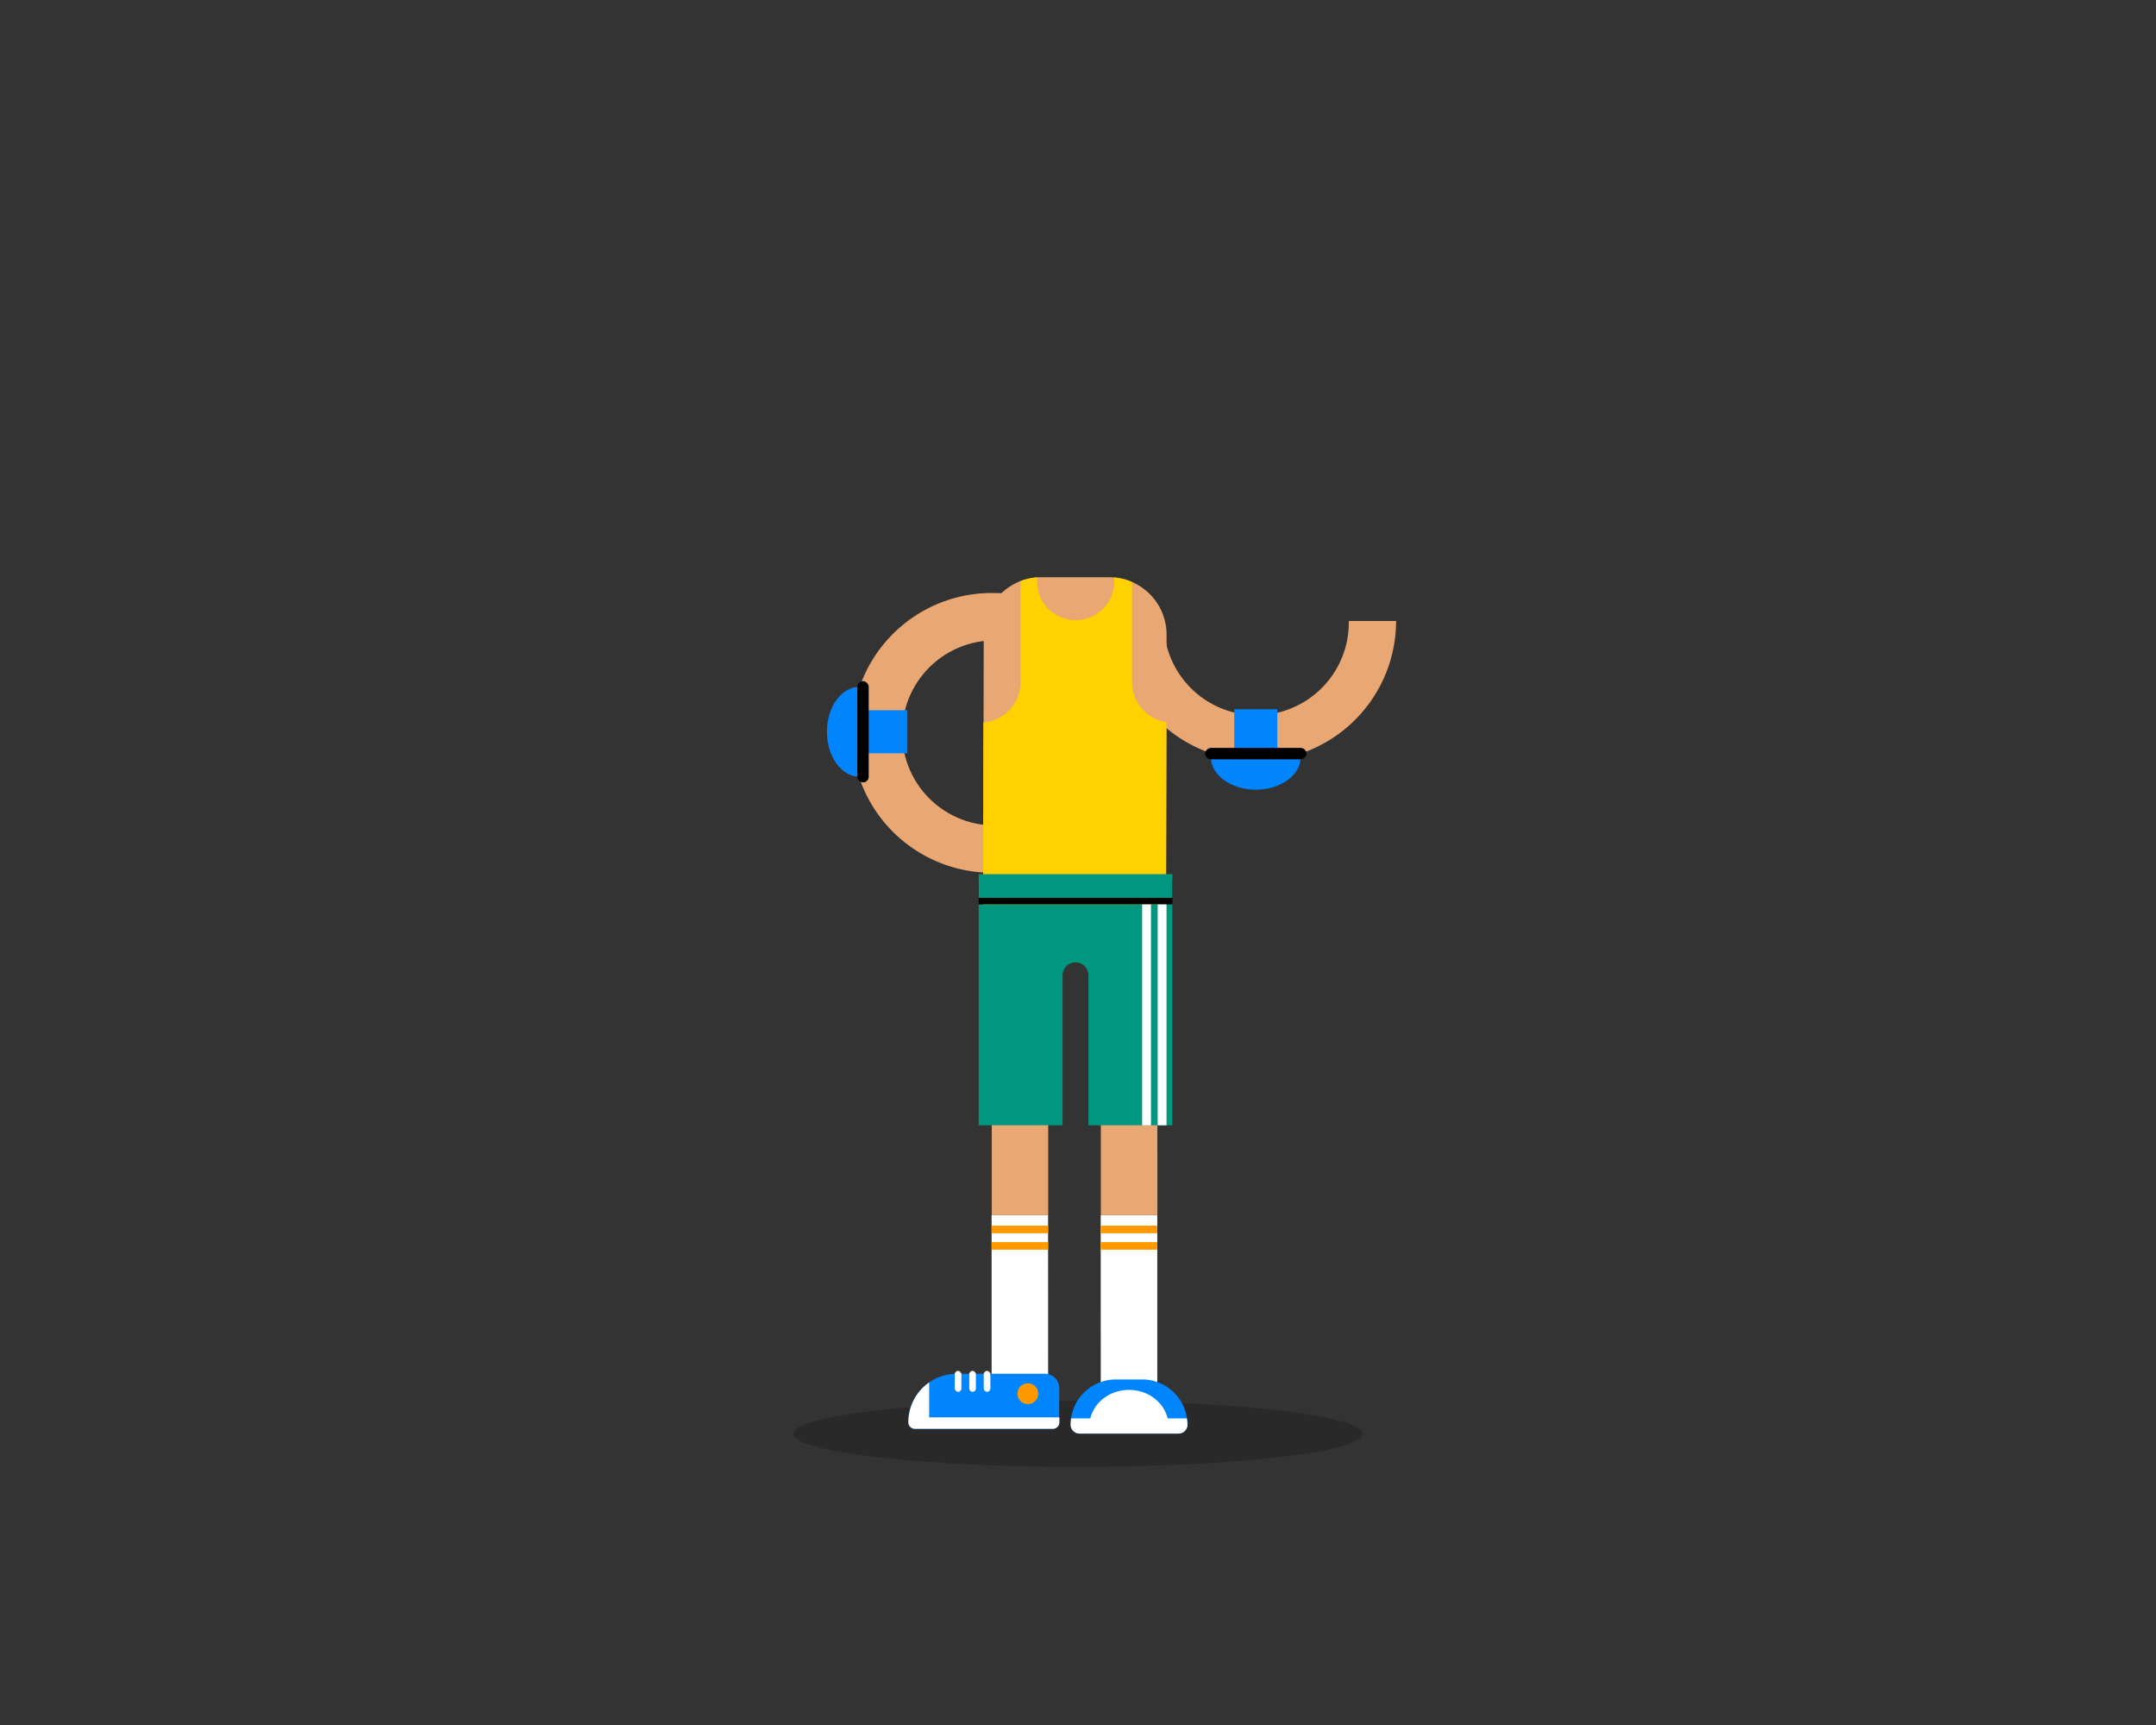 <svg id="art" xmlns="http://www.w3.org/2000/svg" viewBox="0 0 750 600" width="750" height="600"><rect x="0" y="0" width="750" height="600" fill="#333333" stroke="none"/><defs><style>.cls-1{fill:#fff;}.cls-2{fill:#e8a773;}.cls-3{opacity:0.2;}.cls-4{fill:#ffd100;}.cls-5{fill:#009781;}.cls-6{fill:#0085ff;}.cls-7{fill:#f90;}</style></defs><polygon class="cls-1" points="344.95 485.44 364.61 485.44 364.59 422.67 344.95 422.67 344.95 485.44"/><polygon class="cls-1" points="382.9 422.67 382.92 485.44 402.58 485.44 402.58 422.67 382.9 422.67"/><path class="cls-2" d="M402.58,317.78H345V422.67h19.64l0-84h0a9.15,9.15,0,1,1,18.3,0l0,84h19.68Z"/><ellipse class="cls-3" cx="375" cy="498.71" rx="99" ry="11.5"/><path class="cls-2" d="M345,303.56a48.65,48.65,0,1,1,0-97.3l15.11.25L359.78,223l-15-.24A32.19,32.19,0,0,0,345,287.1Z"/><path class="cls-2" d="M437,264.64A48.71,48.71,0,0,1,388.36,216h16.47a32.19,32.19,0,1,0,64.37,0h16.46A48.7,48.7,0,0,1,437,264.64Z"/><path class="cls-2" d="M362.12,200.77h23.7a20,20,0,0,1,20,20v0l-.2,97H342l.21-97.09A20,20,0,0,1,362.12,200.77Z"/><path class="cls-4" d="M393.78,237.28V202.43a19.8,19.8,0,0,0-6.16-1.56v1.4a13.43,13.43,0,0,1-26.86,0v-1.43a20.14,20.14,0,0,0-5.73,1.25v35.19a14.08,14.08,0,0,1-12.93,14L342,317.78h63.62l.14-66.59A14.09,14.09,0,0,1,393.78,237.28Z"/><path class="cls-5" d="M407.82,314.54v76.87H378.63V339.24a4.49,4.49,0,0,0-9,0v52.17H340.46V314.54Z"/><rect class="cls-1" x="397.31" y="314.18" width="3.08" height="77.23"/><rect class="cls-1" x="402.71" y="314.18" width="3.08" height="77.23"/><rect x="340.46" y="306.31" width="67.36" height="8.23"/><rect class="cls-5" x="340.46" y="304.06" width="67.36" height="8.23"/><path class="cls-6" d="M332.84,477.83h30.69a4.93,4.93,0,0,1,4.93,4.93v12A2.26,2.26,0,0,1,366.2,497h-48a2.26,2.26,0,0,1-2.26-2.26v0A16.89,16.89,0,0,1,332.84,477.83Z"/><path class="cls-1" d="M323.22,480.85A16.86,16.86,0,0,0,316,494.72h0a2.26,2.26,0,0,0,2.26,2.26h48a2.26,2.26,0,0,0,2.26-2.26V493H323.22Z"/><circle class="cls-7" cx="357.56" cy="484.76" r="3.63"/><rect class="cls-1" x="332.13" y="476.84" width="2.31" height="7.27" rx="1.16"/><rect class="cls-1" x="337.17" y="476.84" width="2.31" height="7.27" rx="1.16"/><rect class="cls-1" x="342.21" y="476.84" width="2.31" height="7.27" rx="1.16"/><path class="cls-6" d="M388.16,479.81h9.16a15.73,15.73,0,0,1,15.73,15.73v0a3.09,3.09,0,0,1-3.09,3.09H375.52a3.09,3.09,0,0,1-3.09-3.09v0a15.73,15.73,0,0,1,15.73-15.73Z"/><path class="cls-1" d="M412.88,493.35h-6.69c-1.38-5.67-6.87-9.91-13.45-9.91s-12.07,4.24-13.46,9.91H372.6a15.9,15.9,0,0,0-.17,2.19,3.09,3.09,0,0,0,3.09,3.09H410a3.09,3.09,0,0,0,3.09-3.09A15.9,15.9,0,0,0,412.88,493.35Z"/><polygon class="cls-7" points="344.95 428.96 364.61 428.96 364.59 426.31 344.95 426.31 344.95 428.96"/><polygon class="cls-7" points="382.9 426.31 382.92 428.96 402.58 428.96 402.58 426.31 382.9 426.31"/><polygon class="cls-7" points="344.95 434.68 364.61 434.68 364.59 432.04 344.95 432.04 344.95 434.68"/><polygon class="cls-7" points="382.9 432.04 382.92 434.68 402.58 434.68 402.58 432.04 382.9 432.04"/><rect class="cls-6" x="300.07" y="247.04" width="15.57" height="14.97"/><path class="cls-6" d="M299,238.89c-6.27,0-11.34,7-11.34,15.63h0c0,8.64,5.07,15.64,11.34,15.64h.28V238.89Z"/><rect x="298.23" y="236.91" width="3.96" height="35.23" rx="1.98"/><rect class="cls-6" x="429.05" y="247" width="15.57" height="14.97" transform="translate(182.36 691.32) rotate(-90)"/><path class="cls-6" d="M421.21,263.34c0,6.26,7,11.34,15.63,11.34h0c8.63,0,15.63-5.08,15.63-11.34v-.29H421.21Z"/><rect x="434.86" y="244.52" width="3.96" height="35.23" rx="1.98" transform="translate(174.71 698.97) rotate(-90)"/></svg>